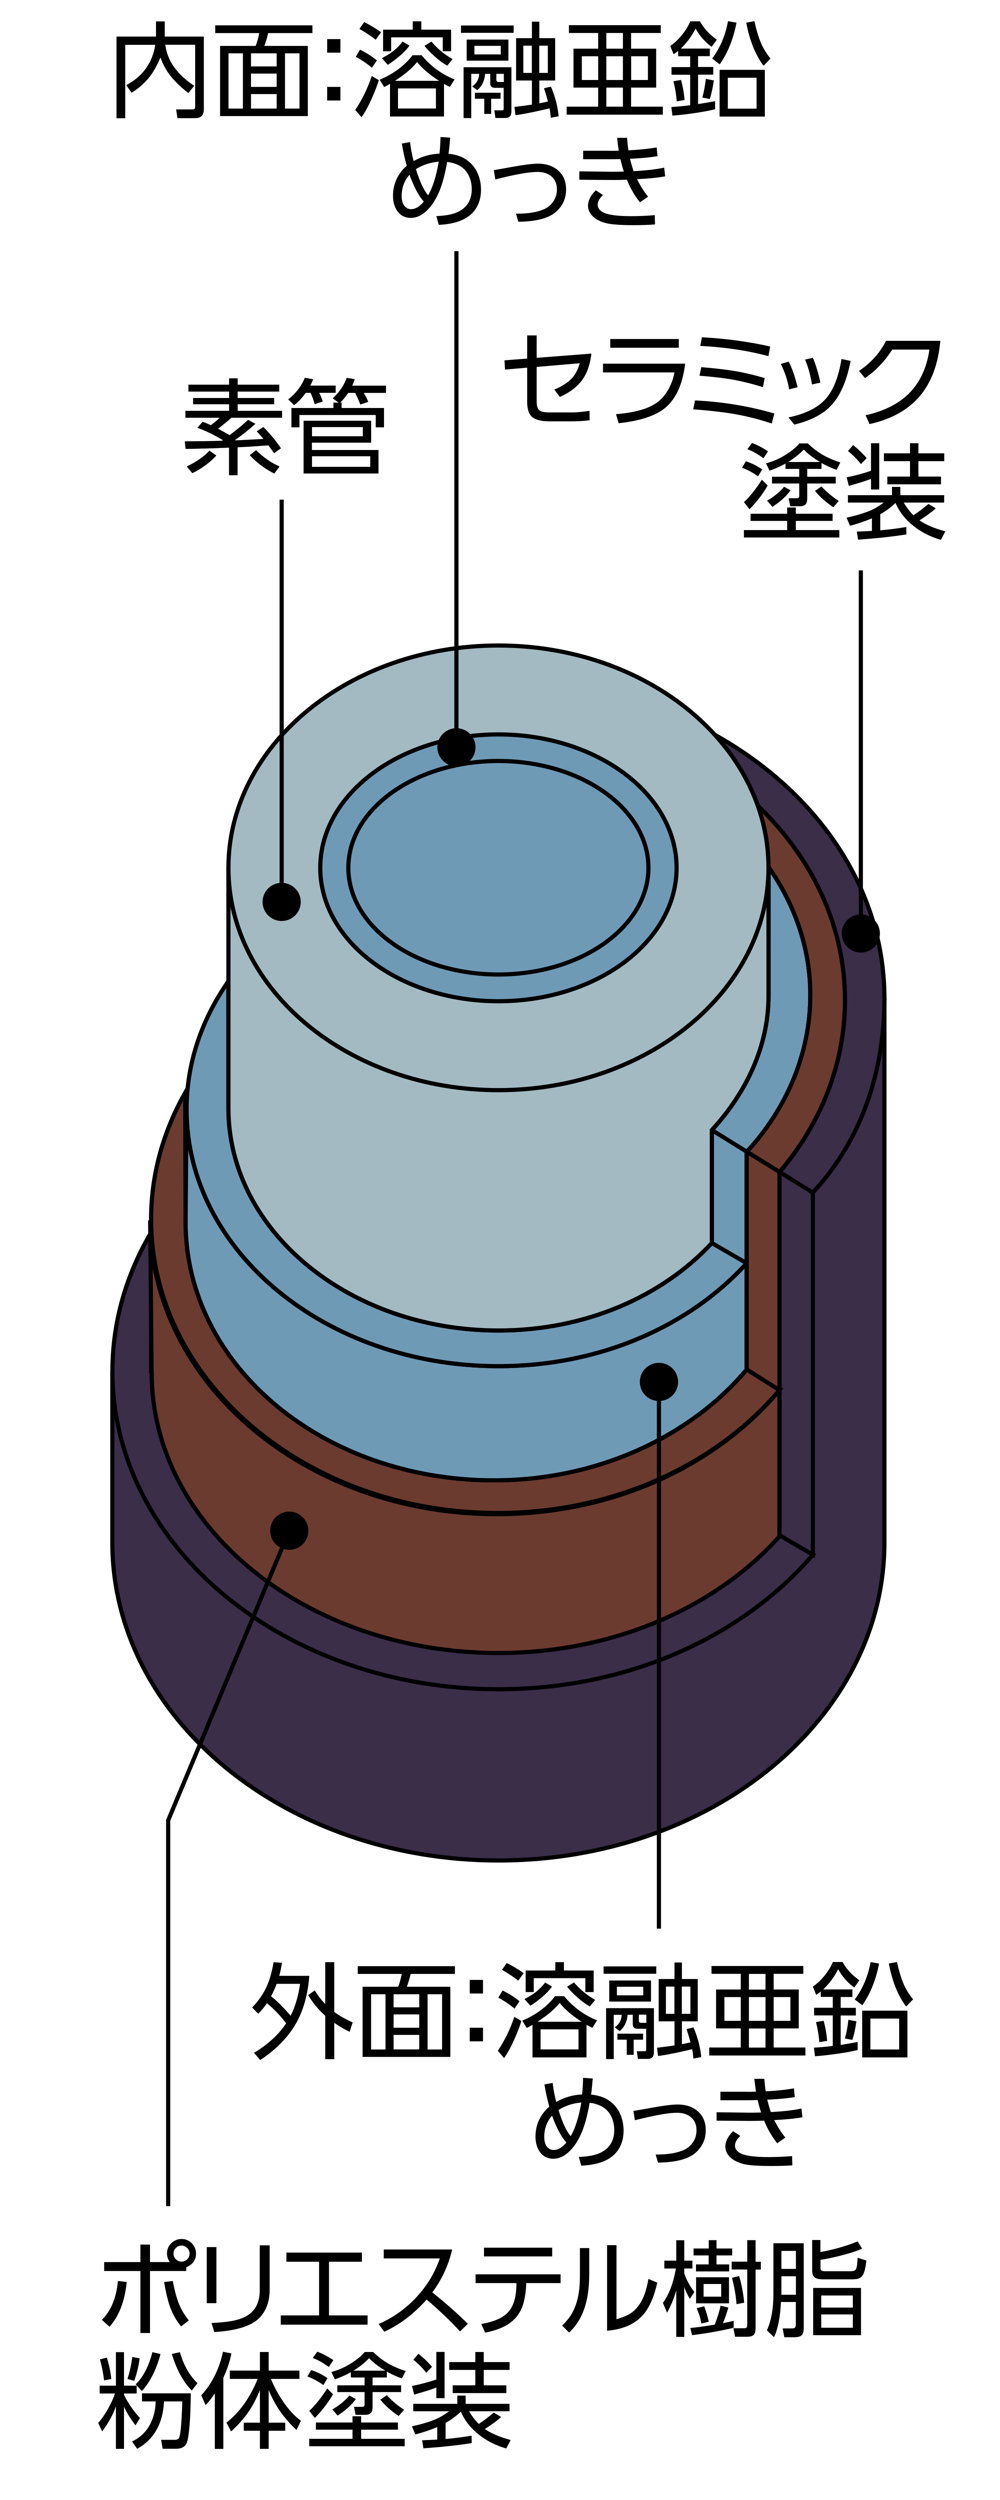 <?xml version="1.0" encoding="UTF-8"?><svg id="a" xmlns="http://www.w3.org/2000/svg" viewBox="0 0 120 300"><defs><style>.b{fill:#a4bac2;}.b,.c,.d,.e,.f{stroke:#000;stroke-width:.5px;}.c{fill:#6f9ab6;}.g{fill:#000;stroke-width:0px;}.d{fill:#3b2e49;}.e{fill:#6b3b30;}.f{fill:none;}</style></defs><path class="d" d="M13.48,164.55v20.55c0,21.07,20.74,38.16,46.34,38.16s46.31-17.08,46.31-38.16v-65.33"/><path class="d" d="M93.54,184.22c-7.56,8.46-19.83,13.99-33.72,13.99-22.98,0-41.61-15.07-41.61-33.66h-.07v-16.67c-2.97,5.04-4.65,10.69-4.65,16.67,0,21.08,20.74,38.16,46.34,38.16,15.65,0,29.34-6.37,37.73-16.16l-4-2.33Z"/><path class="d" d="M85.67,88.12c2.32,2.54,4.13,5.42,5.23,8.56,6.51,6.22,10.49,14.38,10.49,23.35,0,7.7-2.91,14.83-7.85,20.63v43.57l4,2.33v-43.45c5.94-6.42,8.59-14.64,8.59-23.33,0-13.18-8.11-24.81-20.46-31.66Z"/><path class="e" d="M18.2,164.7c0,18.59,18.63,33.66,41.61,33.66,13.89,0,26.16-5.53,33.72-13.99v-17.54c-7.54,9-19.92,14.87-33.93,14.87-22.97,0-41.58-15.79-41.58-35.26l.17,18.25Z"/><path class="e" d="M89.6,164.34c-6.71,8.01-17.85,13.3-30.32,13.3-20.44,0-37.01-13.69-37.01-31.02l-.04-15.52c-2.6,4.61-4.1,9.75-4.1,15.2,0,19.47,18.61,35.26,41.58,35.26,14.01,0,26.39-5.87,33.93-14.87l-4.04-2.35Z"/><path class="c" d="M22.39,133.12c0,17.02,16.75,30.82,37.42,30.82,12.26,0,22.96-4.85,29.79-12.35v12.75c-6.71,8.01-17.85,13.3-30.32,13.3-20.44,0-37.01-13.69-37.01-31.02l.11-13.5Z"/><path class="c" d="M92.22,104.03v15.47c0,6.05-2.68,11.63-6.8,16.11v13.55c-5.92,6.38-15.1,10.5-25.61,10.5-17.89,0-32.4-11.95-32.4-26.68v-15.23c-3.17,4.53-5.02,9.77-5.02,15.37,0,17.02,16.75,30.82,37.42,30.82,12.26,0,22.96-4.85,29.79-12.35v-13.35c4.79-5.18,7.64-11.82,7.64-18.83,0-5.6-1.85-10.85-5.02-15.38Z"/><path class="e" d="M90.91,96.67c.83,2.33,1.29,4.8,1.3,7.35,3.18,4.53,5.03,9.77,5.03,15.38,0,7.01-2.84,13.65-7.64,18.83v26.1l3.94,2.49v-26.18c4.94-5.8,7.85-12.92,7.85-20.63,0-8.97-3.98-17.13-10.49-23.35Z"/><path class="b" d="M27.41,104.14v28.84c0,14.74,14.51,26.68,32.4,26.68,10.51,0,19.69-4.12,25.61-10.5v-13.55c4.12-4.48,6.8-10.06,6.8-16.11v-15.37"/><path class="b" d="M59.81,130.82c17.9,0,32.41-11.95,32.41-26.68s-14.51-26.68-32.41-26.68-32.4,11.95-32.4,26.68,14.51,26.68,32.4,26.68Z"/><path class="c" d="M59.81,120.15c11.81,0,21.38-7.17,21.38-16.01s-9.57-16.01-21.38-16.01-21.38,7.17-21.38,16.01,9.58,16.01,21.38,16.01Z"/><path class="f" d="M59.81,116.94c9.95,0,18-5.73,18-12.81s-8.06-12.81-18-12.81-18.01,5.73-18.01,12.81,8.07,12.81,18.01,12.81Z"/><line class="f" x1="85.42" y1="135.61" x2="97.54" y2="143.11"/><line class="f" x1="85.42" y1="149.16" x2="89.6" y2="151.59"/><path class="g" d="M63.26,44.12l-2.66.23-.06-1.11,2.72-.21v-2.78h1.14v2.69l6.57-.51c-.15,1.31-.53,2.38-1.13,3.2-.6.81-1.48,1.48-2.66,2l-.66-.89c.88-.35,1.57-.79,2.08-1.32.43-.45.75-1.06.97-1.83l-5.17.44v4.14c0,.58.13.95.38,1.11.22.14.61.21,1.19.21h2.56c.19.01.51,0,.97-.04s.87-.09,1.24-.15l.02,1.13c-.69.09-1.42.13-2.19.13h-2.68c-.89,0-1.55-.16-1.97-.47-.44-.33-.66-.95-.66-1.87v-4.11Z"/><path class="g" d="M72.35,43.64h9.87c-.32,2.64-1.22,4.48-2.69,5.53-1.16.82-2.92,1.36-5.29,1.62l-.32-1.09c2.15-.17,3.77-.61,4.83-1.33.62-.42,1.14-1.03,1.56-1.84.29-.55.5-1.16.62-1.84h-8.57v-1.05ZM73.23,40.68h8.22v1.05h-8.22v-1.05Z"/><path class="g" d="M83.4,48.05c3.29.16,6.46.68,9.52,1.57l-.31,1.2c-1.61-.53-3.21-.93-4.79-1.19-1.27-.2-2.81-.38-4.63-.51l.21-1.06ZM84.14,44.06c1.55.12,2.9.28,4.06.47,1.17.2,2.35.48,3.56.84l-.21,1.09c-1.16-.37-2.29-.65-3.38-.86-1.18-.22-2.59-.39-4.23-.51l.21-1.03ZM84.22,40.47c2.9.16,5.63.53,8.2,1.11l-.21,1.16c-2.47-.67-5.19-1.08-8.18-1.23l.2-1.03Z"/><path class="g" d="M94.64,43.4c.41.78.77,1.81,1.07,3.07l-1.01.25c-.17-1.01-.5-2.03-1-3.05l.94-.27ZM102.07,43.32c-.44,2.29-1.17,4-2.16,5.15-1.01,1.17-2.54,1.99-4.59,2.48l-.7-.86c2.12-.44,3.65-1.23,4.58-2.36.86-1.04,1.45-2.6,1.78-4.65l1.09.23ZM97.54,42.93c.17.38.34.85.51,1.42.18.6.31,1.12.39,1.56l-1,.23c-.19-1.14-.47-2.14-.83-2.99l.92-.21Z"/><path class="g" d="M112.84,40.9c-.25,2.78-1.07,4.99-2.47,6.64-1.4,1.65-3.41,2.77-6.02,3.35l-.48-1.06c2.29-.51,4.07-1.43,5.33-2.74,1.24-1.3,2.02-3.01,2.33-5.14h-4.46c-.91,1.42-2,2.56-3.27,3.42l-.72-.86c1.42-.95,2.51-2.15,3.24-3.61h6.52Z"/><path class="g" d="M89.51,55.36c.73.24,1.38.57,1.95.97l-.49.83c-.63-.45-1.27-.79-1.92-1.03l.45-.77ZM99.91,61.65v.86h-4.41v1.1h5.22v.89h-11.45v-.89h5.19v-1.1h-4.39v-.86h4.39v-.75h1.04v.75h4.41ZM89.94,61.11l-.67-.86c.33-.29.71-.7,1.12-1.22.42-.54.77-1.03,1.03-1.47l.7.7c-.55.98-1.28,1.93-2.18,2.85ZM90.23,53.15c.61.23,1.26.56,1.93,1.01l-.54.83c-.68-.5-1.32-.86-1.93-1.08l.54-.75ZM94.27,55.62c-.59.33-1.23.62-1.92.86l-.43-.88c.76-.2,1.51-.51,2.23-.95.78-.47,1.37-.95,1.77-1.44h1.02c.58.56,1.18,1.02,1.8,1.38.58.33,1.28.64,2.1.91l-.45.88c-.62-.21-1.22-.49-1.81-.82v.71h-1.71v.94h3.42v.81h-3.42v1.76c0,.36-.07.61-.2.74-.16.15-.37.23-.63.23h-1.21l-.19-.96h.99c.19.01.28-.09.28-.28v-1.49h-3.27v-.81h3.27v-.94h-1.65v-.64ZM92.69,60.82l-.64-.74c.84-.48,1.52-1.04,2.04-1.67l.78.43c-.52.71-1.24,1.37-2.18,1.98ZM94.58,55.44h3.83c-.77-.44-1.42-.94-1.96-1.49-.6.61-1.23,1.1-1.87,1.49ZM100.66,60.11l-.66.76c-.87-.58-1.61-1.23-2.2-1.96l.78-.54c.62.68,1.31,1.26,2.07,1.75Z"/><path class="g" d="M107.46,60.35c-.49.49-1.1.94-1.83,1.36v1.93c.95-.08,1.99-.21,3.12-.4l.02.89c-1.62.26-3.55.47-5.8.63l-.15-.97c.39-.01.99-.04,1.81-.08v-1.51c-.82.35-1.7.65-2.63.89l-.41-.97c1.14-.25,2.08-.53,2.82-.84.53-.22,1.08-.55,1.64-.97h-4.3v-.89h5.29v-.99h1v.99h5.26v.89h-4.85c.35.6.74,1.11,1.16,1.52.57-.37,1.17-.82,1.8-1.36l.89.53c-.41.39-1.07.87-1.96,1.44.75.53,1.79.97,3.1,1.32l-.53,1.02c-1.23-.35-2.31-.89-3.23-1.62-1.04-.81-1.78-1.76-2.23-2.83ZM104.52,56.5v-3.31h.99v5.55h-.99v-1.27c-.54.21-1.42.49-2.66.84l-.26-1.03c.96-.19,1.93-.45,2.91-.78ZM102.37,53.41c.62.49,1.16,1.01,1.63,1.57l-.69.71c-.43-.56-.95-1.08-1.55-1.56l.61-.72ZM109.2,53.19h1.01v1.21h3.1v.94h-3.1v1.85h2.71v.93h-6.44v-.93h2.72v-1.85h-3.13v-.94h3.13v-1.21Z"/><path class="g" d="M18.72,4.39v-1.82h1.05v1.82h4.69v8.73c0,.71-.34,1.06-1.03,1.06h-2.13l-.17-1.05h1.95c.23.02.34-.09.34-.3v-7.46h-3.59c.14.93.44,1.74.89,2.43.6.92,1.46,1.75,2.58,2.49l-.69.88c-.84-.64-1.55-1.32-2.13-2.04-.51-.63-.92-1.38-1.23-2.23-.37.89-.79,1.64-1.24,2.25-.6.78-1.34,1.44-2.22,1.98l-.64-.91c1.99-1.07,3.15-2.68,3.48-4.84h-3.6v8.81h-1.05V4.39h4.73Z"/><path class="g" d="M37.49,3.04v.93h-5.31c-.13.56-.28,1.07-.46,1.54h5.22v8.42h-10.53V5.51h4.27c.17-.42.31-.93.43-1.54h-5.28v-.93h11.65ZM29.15,6.4h-1.73v6.63h1.73v-6.63ZM33.2,6.4h-3.08v1.57h3.08v-1.57ZM33.2,8.83h-3.08v1.6h3.08v-1.6ZM33.2,11.29h-3.08v1.74h3.08v-1.74ZM35.94,6.4h-1.74v6.63h1.74v-6.63Z"/><path class="g" d="M39.26,4.69h1.59v1.63h-1.59v-1.63ZM39.26,10.43h1.59v1.63h-1.59v-1.63Z"/><path class="g" d="M43.38,14.06l-.75-.86c.84-1.27,1.5-2.63,1.98-4.08l.85.5c-.21.69-.5,1.43-.86,2.23-.4.9-.81,1.64-1.22,2.22ZM43.2,5.96c.75.37,1.43.8,2.03,1.29l-.6.88c-.53-.46-1.18-.9-1.94-1.31l.51-.86ZM43.7,2.65c.71.35,1.39.76,2.03,1.22l-.65.9c-.46-.38-1.11-.81-1.95-1.3l.57-.82ZM46.8,10.06c-.15.09-.38.22-.7.39l-.54-.89c.77-.31,1.5-.72,2.19-1.22.72-.53,1.3-1.1,1.75-1.71h1.09c1.13,1.35,2.45,2.31,3.96,2.9l-.57.9c-.21-.1-.44-.22-.7-.36v3.91h-6.48v-3.9ZM49.13,5.48c-.29.41-.7.85-1.24,1.3-.49.41-.94.74-1.36,1l-.7-.8c.58-.31,1.05-.6,1.4-.88.39-.31.75-.68,1.08-1.11l.81.48ZM46.94,4.48v1.67h-.97v-2.59h3.56v-1h1.03v1h3.57v2.59h-1v-1.67h-6.18ZM47.39,9.7h5.3c-1.15-.74-2.03-1.49-2.64-2.26-.58.74-1.47,1.49-2.66,2.26ZM52.31,10.61h-4.55v2.41h4.55v-2.41ZM53.67,7.88c-.48-.27-.99-.64-1.51-1.11-.49-.43-.9-.85-1.22-1.27l.83-.51c.72.85,1.56,1.55,2.54,2.1l-.64.79Z"/><path class="g" d="M55.32,3.06h6.32v.88h-6.32v-.88ZM55.64,8.07h5.73v5.31c0,.52-.25.78-.76.78h-1.16l-.13-.92h.89c.09.02.15,0,.18-.03.03-.03.05-.1.05-.2v-2.47h-1.05c-.37,0-.56-.18-.56-.55v-1.13h-.61c-.08.85-.4,1.51-.96,1.96l-.59-.45c.53-.36.81-.87.83-1.51h-.95v5.31h-.92v-6.09ZM56,4.75h5.01v2.53h-5.01v-2.53ZM60.09,5.5h-3.16v1.03h3.16v-1.03ZM60.07,11.13v.72h-1.13v1.82h-.83v-1.82h-1.12v-.72h3.08ZM60.45,8.86h-.89v.72c0,.18.1.26.29.26h.61v-.98ZM65.75,12.17c-.08-.31-.23-.84-.47-1.58l.83-.2c.51,1.2.82,2.39.93,3.56l-.94.18c-.04-.43-.09-.81-.15-1.13-.35.09-.96.23-1.84.42-1.03.21-1.78.35-2.25.4l-.13-.99c1.06-.13,1.76-.22,2.1-.28v-2.89h-1.9v-5.08h1.9v-1.98h.89v1.98h1.9v5.08h-1.9v2.74c.31-.06.66-.13,1.03-.22ZM63.82,5.48h-1.02v3.27h1.02v-3.27ZM65.74,5.48h-1.03v3.27h1.03v-3.27Z"/><path class="g" d="M79.29,3.02v.94h-3.56v1.88h3.01v4.67h-3.01v2.29h3.81v.96h-11.54v-.96h3.78v-2.29h-2.96v-4.67h2.96v-1.88h-3.51v-.94h11.02ZM71.78,6.75h-1.96v2.85h1.96v-2.85ZM74.75,3.96h-1.99v1.88h1.99v-1.88ZM74.75,6.75h-1.99v2.85h1.99v-2.85ZM74.75,10.51h-1.99v2.29h1.99v-2.29ZM77.75,6.75h-2.01v2.85h2.01v-2.85Z"/><path class="g" d="M81.69,5.83h3.49v.91h-1.41v1.3h1.82v.92h-1.82v3.53c1.06-.17,1.74-.29,2.04-.35v.97c-.67.17-1.5.32-2.5.47-.99.14-1.86.24-2.62.29l-.13-1.03c.74-.04,1.5-.11,2.26-.21v-3.66h-2.24v-.92h2.24v-1.3h-1.44v-.64c-.21.16-.39.3-.55.4l-.4-1c.47-.31.93-.74,1.38-1.28.46-.57.8-1.12,1.02-1.67h1.17c.45.84,1.13,1.57,2.02,2.2l-.62.86c-.81-.58-1.45-1.32-1.93-2.2-.42.86-1.01,1.67-1.78,2.42ZM81.72,9.59c.22.77.36,1.58.43,2.41l-.94.16c-.06-.78-.19-1.59-.4-2.41l.91-.16ZM85.66,9.65c-.13.91-.29,1.65-.49,2.23l-.89-.17c.19-.68.33-1.43.42-2.24l.96.18ZM88.38,2.73c-.38,1.94-1.04,3.61-2.01,4.99l-.91-.69c.96-1.29,1.59-2.78,1.9-4.49l1.01.18ZM91.78,13.99h-5.43v-5.61h5.43v5.61ZM90.79,9.33h-3.45v3.71h3.45v-3.71ZM91.63,7.89c-.98-1.29-1.67-3.01-2.08-5.17l.98-.18c.2.93.43,1.73.7,2.41.27.7.68,1.39,1.23,2.08l-.83.86Z"/><path class="g" d="M48.81,19.91c-.23-.81-.43-1.71-.59-2.68l.99-.18c.09.8.23,1.56.43,2.28.97-.56,2-.85,3.1-.89.07-.67.11-1.33.12-2l1.16.08c-.06.86-.13,1.5-.2,1.93.91.09,1.67.35,2.27.8.51.38.91.87,1.18,1.44.3.64.45,1.33.45,2.07,0,1.12-.33,2.04-.98,2.74-.83.9-2.19,1.4-4.09,1.48l-.29-1.05c1.13-.04,2-.21,2.6-.5,1.1-.54,1.65-1.45,1.65-2.72,0-.79-.2-1.46-.59-2.03-.48-.69-1.27-1.11-2.36-1.25-.28,1.6-.63,2.86-1.05,3.78-.44.97-.97,1.72-1.6,2.25-.54.46-1.12.69-1.73.69s-1.15-.24-1.53-.73c-.39-.5-.59-1.14-.59-1.94,0-1.13.36-2.13,1.08-3.01.16-.2.35-.38.55-.56ZM50.86,24.19c-.43-.47-.85-1.16-1.25-2.06-.19-.42-.35-.81-.47-1.16-.63.72-.94,1.57-.94,2.56,0,.58.14,1.01.41,1.27.21.2.45.3.73.3.51,0,1.01-.3,1.52-.91ZM51.38,23.43c.54-.93.97-2.28,1.27-4.03-1.03.09-1.94.39-2.74.9.47,1.51.96,2.56,1.46,3.13Z"/><path class="g" d="M59.26,20.41c.39-.06,1.06-.17,2.01-.35,1.53-.28,2.62-.42,3.28-.42.84,0,1.55.19,2.12.58.84.57,1.26,1.4,1.26,2.51s-.42,2.01-1.25,2.72c-.87.75-2.37,1.14-4.48,1.16l-.28-.97h.18c1.29,0,2.34-.17,3.15-.52.49-.21.88-.54,1.18-.99.26-.41.4-.87.4-1.38,0-.78-.29-1.36-.86-1.73-.4-.26-.89-.39-1.47-.39-1.02,0-2.7.3-5.06.9l-.18-1.11Z"/><path class="g" d="M75.6,19.04c.12.52.27,1.02.43,1.5,1.61-.09,2.83-.23,3.67-.43l.12,1.05c-.78.15-1.85.26-3.19.33h-.19c.38.78.82,1.48,1.33,2.11l-.97.68c-.62-.76-1.15-1.66-1.57-2.71h-.11c-.45.02-.91.03-1.38.03h-.25l-3.97-.03v-1.01l3.81.05h.28c.18,0,.6,0,1.25-.02-.13-.39-.27-.89-.42-1.5-.4.02-.84.02-1.33.02h-3.13v-1.02h3.01s.29.01.29.01c.14,0,.46,0,.97-.02-.08-.53-.15-1.05-.2-1.54h1.2c.03.44.08.95.16,1.5,1.27-.06,2.4-.18,3.39-.35l.1,1.05c-.75.13-1.75.23-3.01.3h-.28ZM71.49,22.83l.86.57c-.42.41-.63.79-.63,1.16s.19.65.58.88c.55.33,1.69.5,3.42.5.94,0,1.89-.04,2.85-.12l.03,1.11c-.73.06-1.58.09-2.55.09-1.54,0-2.63-.08-3.28-.23-.72-.18-1.28-.47-1.67-.86-.36-.37-.54-.79-.54-1.25,0-.6.31-1.21.92-1.83Z"/><path class="g" d="M27.53,52.24c.09-.07.28-.22.59-.46.63-.49,1.18-.95,1.65-1.4l.88.48c-.69.63-1.52,1.29-2.49,1.98.31,0,1.45-.06,3.45-.17-.2-.24-.47-.54-.8-.92l.79-.51c.84.84,1.54,1.69,2.12,2.56l-.84.58c-.2-.29-.42-.6-.67-.93-.67.04-1.17.07-1.51.1-.81.06-1.43.09-1.85.11l-.34.02v3.35h-1.03v-3.31l-1,.04-1.01.04-2.96.07h-.24s-.1-.91-.1-.91c1.95-.01,3.28-.03,3.97-.06h.26s.26-.02.26-.02l.09-.06c-1.15-.69-2.18-1.18-3.08-1.48l.64-.72c.36.12.69.26.99.4.4-.3.76-.59,1.06-.89h-4.11v-.83h5.24v-.79h-4.32v-.75h4.32v-.77h-4.88v-.83h4.88v-.76h1.03v.76h4.99v.83h-4.99v.77h4.38v.75h-4.38v.79h5.33v.83h-6.08c-.6.53-1.13.96-1.6,1.32.6.32,1.06.58,1.38.77ZM23.07,56.77l-.67-.8c1.1-.5,2.01-1.13,2.74-1.89l.82.58c-.32.38-.76.77-1.32,1.18-.56.41-1.09.73-1.57.94ZM32.92,56.83c-1.05-.51-2.04-1.24-2.95-2.2l.75-.61c.92.89,1.87,1.55,2.83,1.96l-.64.85Z"/><path class="g" d="M37.24,46.27h3.04v.87h-1.98c.13.22.28.57.43,1.05l-.97.31c-.11-.43-.27-.89-.49-1.36h-.58c-.47.65-.93,1.14-1.4,1.48l-.71-.7c.43-.31.84-.72,1.22-1.22.36-.47.61-.93.77-1.37l1,.18c-.1.29-.21.54-.34.77ZM40.81,48.31h.18v.65h5.09v2.32h-.99v-1.48h-9.16v1.48h-.96v-2.32h5.04v-.65h.62l-.71-.51c.79-.71,1.35-1.53,1.68-2.46l.97.16c-.1.3-.2.56-.31.78h4.06v.87h-2.67c.23.35.41.71.54,1.08l-.95.31c-.17-.45-.38-.92-.62-1.39h-.84c-.33.49-.65.88-.97,1.17ZM36.44,50.49h8.1v2.63h-7.11v.88h7.99v2.82h-8.99v-6.32ZM37.44,51.25v1.1h6.1v-1.1h-6.1ZM37.44,54.75v1.27h6.99v-1.27h-6.99Z"/><path class="g" d="M13.14,279.21l-.91-.83c1.1-1.1,1.74-2.66,1.92-4.66l1.06.12c-.24,2.31-.93,4.11-2.07,5.37ZM22.35,272.07v.45h-4.35v7.44h-1.15v-7.44h-4.35v-1.07h4.35v-2.1h1.15v2.1h2.38c-.22-.31-.34-.65-.34-1.03,0-.52.19-.95.58-1.29.33-.3.72-.45,1.16-.45.52,0,.95.19,1.3.58.29.33.44.72.44,1.16,0,.67-.29,1.17-.87,1.51-.09.05-.19.1-.31.14ZM21.73,279.17c-.62-.76-1.08-1.6-1.38-2.5-.25-.75-.47-1.7-.66-2.83l1.05-.12c.17.98.39,1.82.65,2.53.29.79.72,1.52,1.27,2.2l-.94.73ZM21.8,269.47c-.29,0-.54.11-.73.32-.17.18-.25.4-.25.64,0,.29.11.53.32.72.18.16.4.25.64.25.29,0,.52-.11.72-.32.17-.18.25-.4.25-.64,0-.28-.11-.52-.32-.72-.18-.16-.39-.25-.62-.25Z"/><path class="g" d="M25.97,269.65v6.73h-1.16v-6.73h1.16ZM32.36,269.44v5.33c0,.89-.17,1.67-.5,2.34-.26.53-.61.97-1.05,1.32-.44.35-1,.63-1.68.85-.91.29-2.04.48-3.41.57l-.34-1.09c.72-.03,1.36-.09,1.92-.16,1.31-.17,2.26-.53,2.86-1.1.67-.62,1.01-1.51,1.01-2.66v-5.4h1.18Z"/><path class="g" d="M39.48,271.41v6.44h4.63v1.11h-10.42v-1.11h4.6v-6.44h-3.92v-1.1h9.06v1.1h-3.96Z"/><path class="g" d="M51.89,275.1c1.59,1.27,3.01,2.52,4.25,3.76l-.94.91c-1.17-1.28-2.5-2.55-4-3.82-1.55,1.73-3.25,3.02-5.09,3.86l-.67-.93c1.79-.78,3.35-1.9,4.68-3.38.96-1.07,1.72-2.23,2.26-3.48.13-.29.27-.63.4-1.01h-6.73v-1.07h8.21c-.44,1.89-1.24,3.61-2.39,5.16Z"/><path class="g" d="M63.14,273.98v.23c-.02.62-.11,1.29-.28,2-.36,1.47-1.26,2.52-2.71,3.13-.57.25-1.21.44-1.93.58l-.47-1.04c1.61-.28,2.72-.79,3.32-1.53.57-.69.87-1.72.9-3.09v-.29s-4.9,0-4.9,0v-1.05h10.2v1.05h-4.14ZM58.08,269.72h8.18v1.05h-8.18v-1.05Z"/><path class="g" d="M70.71,269.77v3.07c0,1.67-.2,3.09-.61,4.25-.31.88-.74,1.64-1.29,2.28-.15.17-.32.35-.52.54l-.83-.84c.44-.43.77-.83,1.01-1.19.56-.87.91-1.95,1.05-3.25.04-.44.07-1.01.07-1.71v-3.15h1.12ZM73.98,269.42v8.89c.62-.2,1.08-.37,1.38-.52.88-.47,1.54-1.28,1.98-2.46.18-.49.34-1.11.47-1.86l1.06.45c-.38,1.73-.96,3.03-1.73,3.9-.98,1.09-2.41,1.71-4.29,1.87v-10.27h1.13Z"/><path class="g" d="M82.1,272.77c.24.75.65,1.51,1.22,2.27l-.54.83c-.29-.51-.52-.99-.67-1.43v5.99h-.96v-5.58c-.26.91-.62,1.8-1.1,2.68l-.5-1.18c.74-1.02,1.25-2.38,1.55-4.08v-.05s-1.38,0-1.38,0v-.94h1.43v-2.45h.96v2.45h.98v.94h-.98v.56ZM86.75,278.78c.46-.09.89-.18,1.29-.29v.84c-1.47.36-3.13.66-4.99.89l-.21-.86c.81-.08,1.7-.2,2.66-.36.11-.02.2-.04.27-.04.32-.84.56-1.6.7-2.28l.93.23c-.17.6-.38,1.23-.65,1.87ZM83.24,269.82h1.81v-1h.93v1h1.88v.83h-1.88v1.08h1.52v.84h-3.98v-.84h1.52v-1.08h-1.81v-.83ZM83.53,273.27h3.95v3.13h-3.95v-3.13ZM84.5,276.74c.2.52.39,1.14.55,1.87l-.88.21c-.09-.42-.16-.74-.23-.95-.03-.09-.14-.39-.33-.89l.89-.23ZM86.54,274.08h-2.11v1.52h2.11v-1.52ZM89.67,268.82h1v2.59h.63v.94h-.63v6.94c0,.47-.08.78-.25.92-.15.13-.41.2-.78.2h-1.43l-.2-1.02h1.17c.2.01.33-.01.39-.06.07-.06.1-.2.1-.43v-6.56h-1.87v-.94h1.87v-2.59ZM88.69,273.12c.12.37.24.83.35,1.4.14.72.23,1.32.26,1.81l-.92.17c-.06-.94-.24-2-.54-3.16l.86-.22Z"/><path class="g" d="M96.45,269.19v10.11c0,.43-.07.72-.2.88-.17.2-.49.29-.98.29h-1.15l-.2-1.06h1.14c.18,0,.29-.04.36-.12.05-.07.08-.2.08-.38v-2.67h-1.79c-.07,1.79-.35,3.2-.83,4.22l-.85-.82c.52-1.15.78-2.6.78-4.35v-6.1h3.64ZM95.51,270.11h-1.74v2.16h1.74v-2.16ZM95.51,273.15h-1.74v2.22h1.74v-2.22ZM98.46,270.24c.64-.11,1.36-.27,2.16-.49.94-.26,1.7-.53,2.29-.79l.54.87c-.54.26-1.4.55-2.56.84-.89.23-1.7.4-2.43.51v.94c0,.17.04.29.12.34.08.06.21.09.4.09h3.13c.33,0,.54-.09.62-.28.1-.21.16-.65.18-1.34l1.05.33c-.09.97-.27,1.6-.53,1.89-.16.19-.4.3-.7.34-.16.02-.32.03-.49.03h-3.53c-.42,0-.72-.07-.92-.21-.22-.16-.33-.44-.33-.83v-3.68h.99v1.46ZM103.32,274.55v5.67h-5.74v-5.67h5.74ZM102.34,275.46h-3.79v1.45h3.79v-1.45ZM102.34,277.73h-3.79v1.6h3.79v-1.6Z"/><path class="g" d="M13.8,287.22h-1.84v-.94h1.95v-4.02h.97v4.02h1.52v.94h-1.52v.12c.17.41.44.9.83,1.46.37.54.73.99,1.09,1.36l-.54.88c-.62-.81-1.08-1.56-1.38-2.25v5.07h-.97v-5.1c-.35,1.01-.9,2.01-1.65,3.01l-.47-1.01c.43-.5.83-1.09,1.21-1.77.35-.64.62-1.23.8-1.77ZM12.82,282.93c.27.82.44,1.67.54,2.55l-.87.17c-.09-.79-.25-1.63-.5-2.53l.83-.2ZM15.87,282.84l.89.16c-.13.96-.35,1.86-.65,2.7l-.81-.23c.28-.88.47-1.76.57-2.63ZM22.89,287.2c0,1.48-.06,2.79-.15,3.94-.09,1.06-.21,1.75-.36,2.07-.21.43-.62.64-1.23.64h-1.63l-.19-1.07h1.6c.29.01.47-.07.55-.23.13-.26.23-.99.3-2.19.06-1.05.09-1.78.09-2.19h-2.19c-.12,2.65-1.19,4.54-3.21,5.69l-.63-.88c.98-.46,1.72-1.17,2.21-2.14.4-.79.61-1.68.63-2.67h-1.64v-.97h5.86ZM19.26,282.49c-.5,1.87-1.25,3.35-2.23,4.44l-.75-.81c.91-.89,1.58-2.18,2.01-3.86l.98.23ZM23.01,286.86c-1.04-1.06-1.83-2.52-2.39-4.38l.97-.22c.44,1.56,1.15,2.8,2.11,3.72l-.69.89Z"/><path class="g" d="M26.8,285.33v8.54h-1.02v-6.67c-.34.53-.71,1-1.11,1.41l-.52-1.18c.67-.7,1.24-1.56,1.73-2.58.41-.88.7-1.76.87-2.64l1.02.2c-.19.97-.51,1.94-.97,2.91ZM31.19,286.82c-.35.84-.71,1.56-1.08,2.16-.6.98-1.4,1.9-2.38,2.79l-.56-1.05c1.59-1.25,2.84-3,3.75-5.25h-3.34v-1h3.61v-2.23h1.05v2.23h3.69v1h-3.42c.38.93.86,1.82,1.43,2.66.68,1.02,1.4,1.8,2.17,2.36l-.53,1.11c-1.51-1.4-2.62-3-3.34-4.8v3.92h1.99v.97h-1.99v2.17h-1.05v-2.17h-1.94v-.97h1.94v-3.9Z"/><path class="g" d="M37.35,284.41c.73.24,1.38.57,1.95.97l-.49.83c-.63-.45-1.27-.79-1.92-1.03l.45-.77ZM47.75,290.7v.86h-4.41v1.1h5.22v.89h-11.45v-.89h5.19v-1.1h-4.39v-.86h4.39v-.75h1.04v.75h4.41ZM37.78,290.16l-.67-.86c.33-.29.71-.7,1.12-1.22.42-.54.77-1.03,1.03-1.47l.7.7c-.56.98-1.28,1.93-2.18,2.85ZM38.07,282.2c.61.23,1.26.57,1.93,1.01l-.54.83c-.68-.5-1.32-.86-1.93-1.08l.54-.75ZM42.11,284.66c-.59.33-1.23.62-1.92.86l-.43-.88c.76-.2,1.51-.51,2.23-.96.78-.47,1.37-.95,1.77-1.44h1.02c.58.56,1.18,1.02,1.8,1.38.58.33,1.28.64,2.1.91l-.45.88c-.62-.21-1.22-.49-1.81-.82v.71h-1.71v.94h3.42v.81h-3.42v1.76c0,.36-.07.61-.2.74-.15.15-.37.23-.63.23h-1.21l-.19-.96h.99c.19.01.28-.09.28-.28v-1.49h-3.27v-.81h3.27v-.94h-1.65v-.64ZM40.52,289.87l-.64-.74c.84-.48,1.52-1.04,2.04-1.67l.78.43c-.52.71-1.24,1.37-2.18,1.98ZM42.42,284.48h3.83c-.77-.44-1.42-.94-1.96-1.49-.6.61-1.23,1.1-1.87,1.49ZM48.5,289.16l-.66.76c-.87-.58-1.61-1.23-2.2-1.96l.78-.54c.62.68,1.31,1.27,2.07,1.75Z"/><path class="g" d="M55.3,289.39c-.49.49-1.1.94-1.83,1.36v1.93c.95-.08,1.99-.21,3.12-.4l.02.89c-1.62.26-3.55.47-5.8.63l-.15-.97c.39-.01.99-.04,1.81-.08v-1.51c-.82.36-1.7.65-2.63.89l-.41-.97c1.14-.25,2.08-.53,2.82-.84.53-.22,1.08-.55,1.64-.97h-4.3v-.89h5.29v-.99h1v.99h5.26v.89h-4.85c.35.6.74,1.11,1.16,1.52.57-.37,1.17-.82,1.8-1.36l.89.53c-.41.39-1.07.87-1.96,1.44.75.53,1.79.97,3.1,1.32l-.53,1.02c-1.23-.36-2.31-.89-3.23-1.62-1.04-.81-1.78-1.76-2.23-2.83ZM52.36,285.54v-3.31h.99v5.55h-.99v-1.27c-.54.21-1.42.49-2.66.84l-.26-1.03c.96-.19,1.93-.45,2.91-.78ZM50.21,282.45c.62.49,1.16,1.01,1.63,1.57l-.69.71c-.43-.56-.95-1.08-1.55-1.56l.61-.72ZM57.04,282.24h1.01v1.21h3.1v.94h-3.1v1.85h2.71v.93h-6.44v-.93h2.72v-1.85h-3.13v-.94h3.13v-1.21Z"/><path class="g" d="M34.34,242.82c-.63-.87-1.4-1.68-2.3-2.44-.3.44-.65.87-1.05,1.27l-.73-.75c.76-.79,1.35-1.64,1.76-2.56.35-.79.62-1.74.81-2.87l1.01.06c-.09.59-.2,1.11-.33,1.57h3.61c-.18,2.26-.72,4.18-1.62,5.75-.93,1.62-2.35,3.07-4.27,4.36l-.75-.87c1.62-.97,2.91-2.14,3.84-3.51ZM34.88,241.89c.55-1.11.93-2.38,1.13-3.83h-2.81c-.16.45-.39.95-.67,1.49.67.53,1.45,1.3,2.34,2.33ZM40.11,241.43c.62.46,1.35.88,2.21,1.26l-.36,1.13c-.66-.32-1.28-.68-1.85-1.08v4.36h-1.08v-5.21c-.87-.77-1.54-1.6-2.04-2.48l.78-.57c.36.6.78,1.15,1.26,1.65v-5.03h1.08v5.97Z"/><path class="g" d="M54.59,235.94v.93h-5.31c-.13.55-.28,1.07-.46,1.54h5.22v8.42h-10.53v-8.42h4.27c.17-.42.31-.93.43-1.54h-5.28v-.93h11.65ZM46.26,239.31h-1.73v6.63h1.73v-6.63ZM50.31,239.31h-3.08v1.57h3.08v-1.57ZM50.31,241.73h-3.08v1.6h3.08v-1.6ZM50.31,244.19h-3.08v1.74h3.08v-1.74ZM53.05,239.31h-1.74v6.63h1.74v-6.63Z"/><path class="g" d="M56.37,237.59h1.59v1.63h-1.59v-1.63ZM56.37,243.33h1.59v1.63h-1.59v-1.63Z"/><path class="g" d="M60.49,246.96l-.75-.86c.84-1.27,1.5-2.63,1.98-4.08l.85.5c-.21.69-.5,1.43-.86,2.23-.4.9-.81,1.64-1.22,2.22ZM60.31,238.86c.76.37,1.43.8,2.03,1.29l-.6.88c-.54-.46-1.18-.9-1.94-1.31l.51-.86ZM60.81,235.56c.71.36,1.39.76,2.03,1.22l-.65.9c-.46-.38-1.11-.81-1.95-1.3l.57-.82ZM63.91,242.97c-.15.09-.38.22-.7.39l-.54-.89c.77-.31,1.5-.72,2.18-1.22.72-.53,1.3-1.1,1.75-1.71h1.09c1.13,1.35,2.45,2.31,3.96,2.9l-.57.9c-.21-.1-.44-.22-.7-.36v3.91h-6.48v-3.9ZM66.24,238.39c-.29.41-.7.85-1.24,1.3-.49.41-.94.75-1.36,1l-.7-.8c.58-.31,1.05-.6,1.4-.88.39-.31.75-.68,1.08-1.11l.81.48ZM64.05,237.38v1.67h-.97v-2.59h3.56v-1h1.03v1h3.57v2.59h-1v-1.67h-6.18ZM64.5,242.61h5.3c-1.15-.74-2.03-1.49-2.64-2.26-.58.74-1.47,1.49-2.66,2.26ZM69.42,243.52h-4.55v2.41h4.55v-2.41ZM70.78,240.78c-.48-.27-.99-.64-1.51-1.11-.49-.43-.9-.85-1.22-1.27l.83-.51c.72.85,1.57,1.55,2.54,2.1l-.64.79Z"/><path class="g" d="M72.43,235.97h6.32v.88h-6.32v-.88ZM72.74,240.98h5.73v5.31c0,.52-.25.78-.76.78h-1.16l-.13-.92h.89c.08.02.15,0,.18-.03.03-.03.05-.1.05-.2v-2.47h-1.05c-.37,0-.56-.18-.56-.55v-1.13h-.61c-.08.85-.4,1.5-.96,1.96l-.59-.45c.53-.36.81-.86.83-1.5h-.95v5.31h-.92v-6.09ZM73.11,237.66h5.01v2.53h-5.01v-2.53ZM77.19,238.41h-3.16v1.03h3.16v-1.03ZM77.17,244.04v.72h-1.13v1.82h-.83v-1.82h-1.12v-.72h3.08ZM77.55,241.76h-.89v.72c0,.18.1.26.29.26h.61v-.98ZM82.86,245.08c-.08-.31-.24-.84-.47-1.59l.83-.2c.51,1.2.82,2.39.93,3.56l-.94.18c-.04-.43-.09-.81-.15-1.13-.35.09-.96.23-1.84.42-1.03.21-1.78.35-2.25.4l-.13-.99c1.06-.13,1.76-.22,2.1-.28v-2.89h-1.9v-5.08h1.9v-1.98h.89v1.98h1.9v5.08h-1.9v2.74c.31-.06.66-.13,1.04-.22ZM80.93,238.39h-1.02v3.27h1.02v-3.27ZM82.85,238.39h-1.03v3.27h1.03v-3.27Z"/><path class="g" d="M96.4,235.92v.94h-3.56v1.88h3.01v4.67h-3.01v2.29h3.81v.96h-11.54v-.96h3.78v-2.29h-2.96v-4.67h2.96v-1.88h-3.51v-.94h11.02ZM88.89,239.65h-1.96v2.85h1.96v-2.85ZM91.86,236.87h-1.99v1.88h1.99v-1.88ZM91.86,239.65h-1.99v2.85h1.99v-2.85ZM91.86,243.42h-1.99v2.29h1.99v-2.29ZM94.85,239.65h-2.01v2.85h2.01v-2.85Z"/><path class="g" d="M98.8,238.73h3.49v.91h-1.41v1.3h1.82v.92h-1.82v3.53c1.06-.17,1.74-.29,2.04-.36v.97c-.67.17-1.5.32-2.5.46-.99.14-1.86.24-2.62.29l-.13-1.03c.74-.04,1.5-.11,2.26-.21v-3.66h-2.24v-.92h2.24v-1.3h-1.44v-.64c-.21.16-.39.3-.55.4l-.4-1c.47-.31.93-.74,1.38-1.28.46-.57.8-1.12,1.02-1.67h1.17c.45.84,1.13,1.57,2.02,2.2l-.62.86c-.81-.58-1.45-1.32-1.93-2.2-.42.86-1.01,1.67-1.78,2.42ZM98.83,242.49c.22.77.36,1.58.43,2.41l-.94.16c-.06-.78-.19-1.59-.4-2.41l.91-.16ZM102.77,242.56c-.13.91-.29,1.65-.49,2.23l-.89-.17c.19-.68.33-1.43.42-2.24l.96.18ZM105.49,235.63c-.38,1.94-1.04,3.61-2.01,5l-.91-.69c.96-1.29,1.59-2.78,1.9-4.49l1.01.18ZM108.89,246.89h-5.43v-5.61h5.43v5.61ZM107.9,242.23h-3.45v3.71h3.45v-3.71ZM108.74,240.79c-.98-1.29-1.67-3.01-2.08-5.17l.98-.18c.2.93.43,1.73.7,2.41.27.7.68,1.39,1.23,2.07l-.83.86Z"/><path class="g" d="M65.92,252.81c-.23-.81-.43-1.71-.59-2.68l.99-.18c.09.8.23,1.56.43,2.28.97-.55,2-.85,3.1-.89.07-.67.11-1.33.12-2l1.16.08c-.07.86-.13,1.5-.2,1.93.91.09,1.67.35,2.27.8.51.38.91.87,1.18,1.44.3.65.45,1.33.45,2.07,0,1.12-.33,2.04-.98,2.74-.83.9-2.19,1.4-4.1,1.48l-.29-1.05c1.13-.04,2-.21,2.6-.5,1.1-.54,1.65-1.45,1.65-2.72,0-.79-.2-1.46-.59-2.03-.48-.69-1.27-1.11-2.36-1.25-.28,1.6-.63,2.86-1.05,3.78-.44.97-.97,1.72-1.6,2.25-.54.46-1.12.69-1.73.69s-1.15-.24-1.53-.73c-.39-.5-.59-1.14-.59-1.94,0-1.13.36-2.13,1.08-3,.16-.2.35-.38.55-.56ZM67.96,257.09c-.43-.47-.85-1.16-1.25-2.06-.19-.42-.35-.81-.46-1.16-.63.72-.94,1.57-.94,2.56,0,.58.14,1.01.41,1.27.21.2.45.3.74.3.51,0,1.01-.3,1.52-.91ZM68.49,256.33c.54-.93.97-2.28,1.27-4.03-1.03.09-1.94.39-2.74.9.47,1.51.96,2.56,1.46,3.13Z"/><path class="g" d="M76.02,253.31c.39-.06,1.06-.17,2.01-.35,1.53-.28,2.62-.42,3.28-.42.84,0,1.55.19,2.12.58.84.57,1.26,1.4,1.26,2.51s-.42,2.01-1.25,2.72c-.87.75-2.37,1.14-4.48,1.16l-.28-.97h.18c1.29,0,2.34-.17,3.15-.52.49-.21.88-.54,1.17-.99.27-.41.4-.87.4-1.38,0-.78-.29-1.36-.86-1.73-.4-.26-.89-.39-1.47-.39-1.02,0-2.7.3-5.06.9l-.18-1.11Z"/><path class="g" d="M92.07,251.95c.12.52.27,1.02.43,1.5,1.61-.09,2.83-.23,3.67-.43l.12,1.05c-.78.15-1.85.26-3.19.33h-.19c.38.78.82,1.48,1.33,2.11l-.97.68c-.62-.76-1.15-1.66-1.57-2.71h-.11c-.45.02-.91.03-1.38.03h-.25l-3.97-.03v-1.01l3.81.05h.28c.18,0,.6,0,1.25-.02-.13-.39-.27-.89-.42-1.5-.4.02-.84.03-1.33.03h-3.13v-1.02h3.01s.29.01.29.01c.14,0,.46,0,.97-.02-.08-.54-.15-1.05-.2-1.54h1.2c.03.45.08.95.16,1.5,1.27-.06,2.4-.18,3.39-.36l.1,1.05c-.75.13-1.75.23-3.01.3h-.28ZM87.97,255.74l.86.57c-.42.41-.63.79-.63,1.16s.19.65.58.88c.55.33,1.69.5,3.42.5.94,0,1.89-.04,2.85-.12l.03,1.11c-.73.06-1.58.08-2.55.08-1.54,0-2.63-.08-3.28-.23-.72-.18-1.28-.47-1.67-.86-.36-.37-.54-.79-.54-1.25,0-.6.31-1.21.92-1.83Z"/><path class="g" d="M79.07,168.12c1.27,0,2.3-1.02,2.3-2.29s-1.03-2.29-2.3-2.29-2.29,1.02-2.29,2.29,1.03,2.29,2.29,2.29Z"/><line class="f" x1="79.07" y1="165.83" x2="79.07" y2="231.44"/><path class="g" d="M34.71,185.98c1.27,0,2.29-1.03,2.29-2.29s-1.03-2.3-2.29-2.3-2.29,1.03-2.29,2.3,1.03,2.29,2.29,2.29Z"/><polyline class="f" points="34.71 183.69 20.18 218.44 20.18 264.74"/><path class="g" d="M54.77,87.38c-1.26,0-2.29,1.03-2.29,2.29s1.03,2.29,2.29,2.29,2.29-1.03,2.29-2.29-1.03-2.29-2.29-2.29Z"/><line class="f" x1="54.77" y1="89.67" x2="54.77" y2="30.14"/><path class="g" d="M33.8,105.94c-1.27,0-2.29,1.02-2.29,2.29s1.03,2.29,2.29,2.29,2.29-1.02,2.29-2.29-1.03-2.29-2.29-2.29Z"/><line class="f" x1="33.8" y1="108.23" x2="33.8" y2="59.96"/><path class="g" d="M103.3,109.73c-1.27,0-2.3,1.02-2.3,2.29s1.03,2.29,2.3,2.29,2.29-1.02,2.29-2.29-1.03-2.29-2.29-2.29Z"/><line class="f" x1="103.3" y1="112.02" x2="103.3" y2="68.45"/></svg>